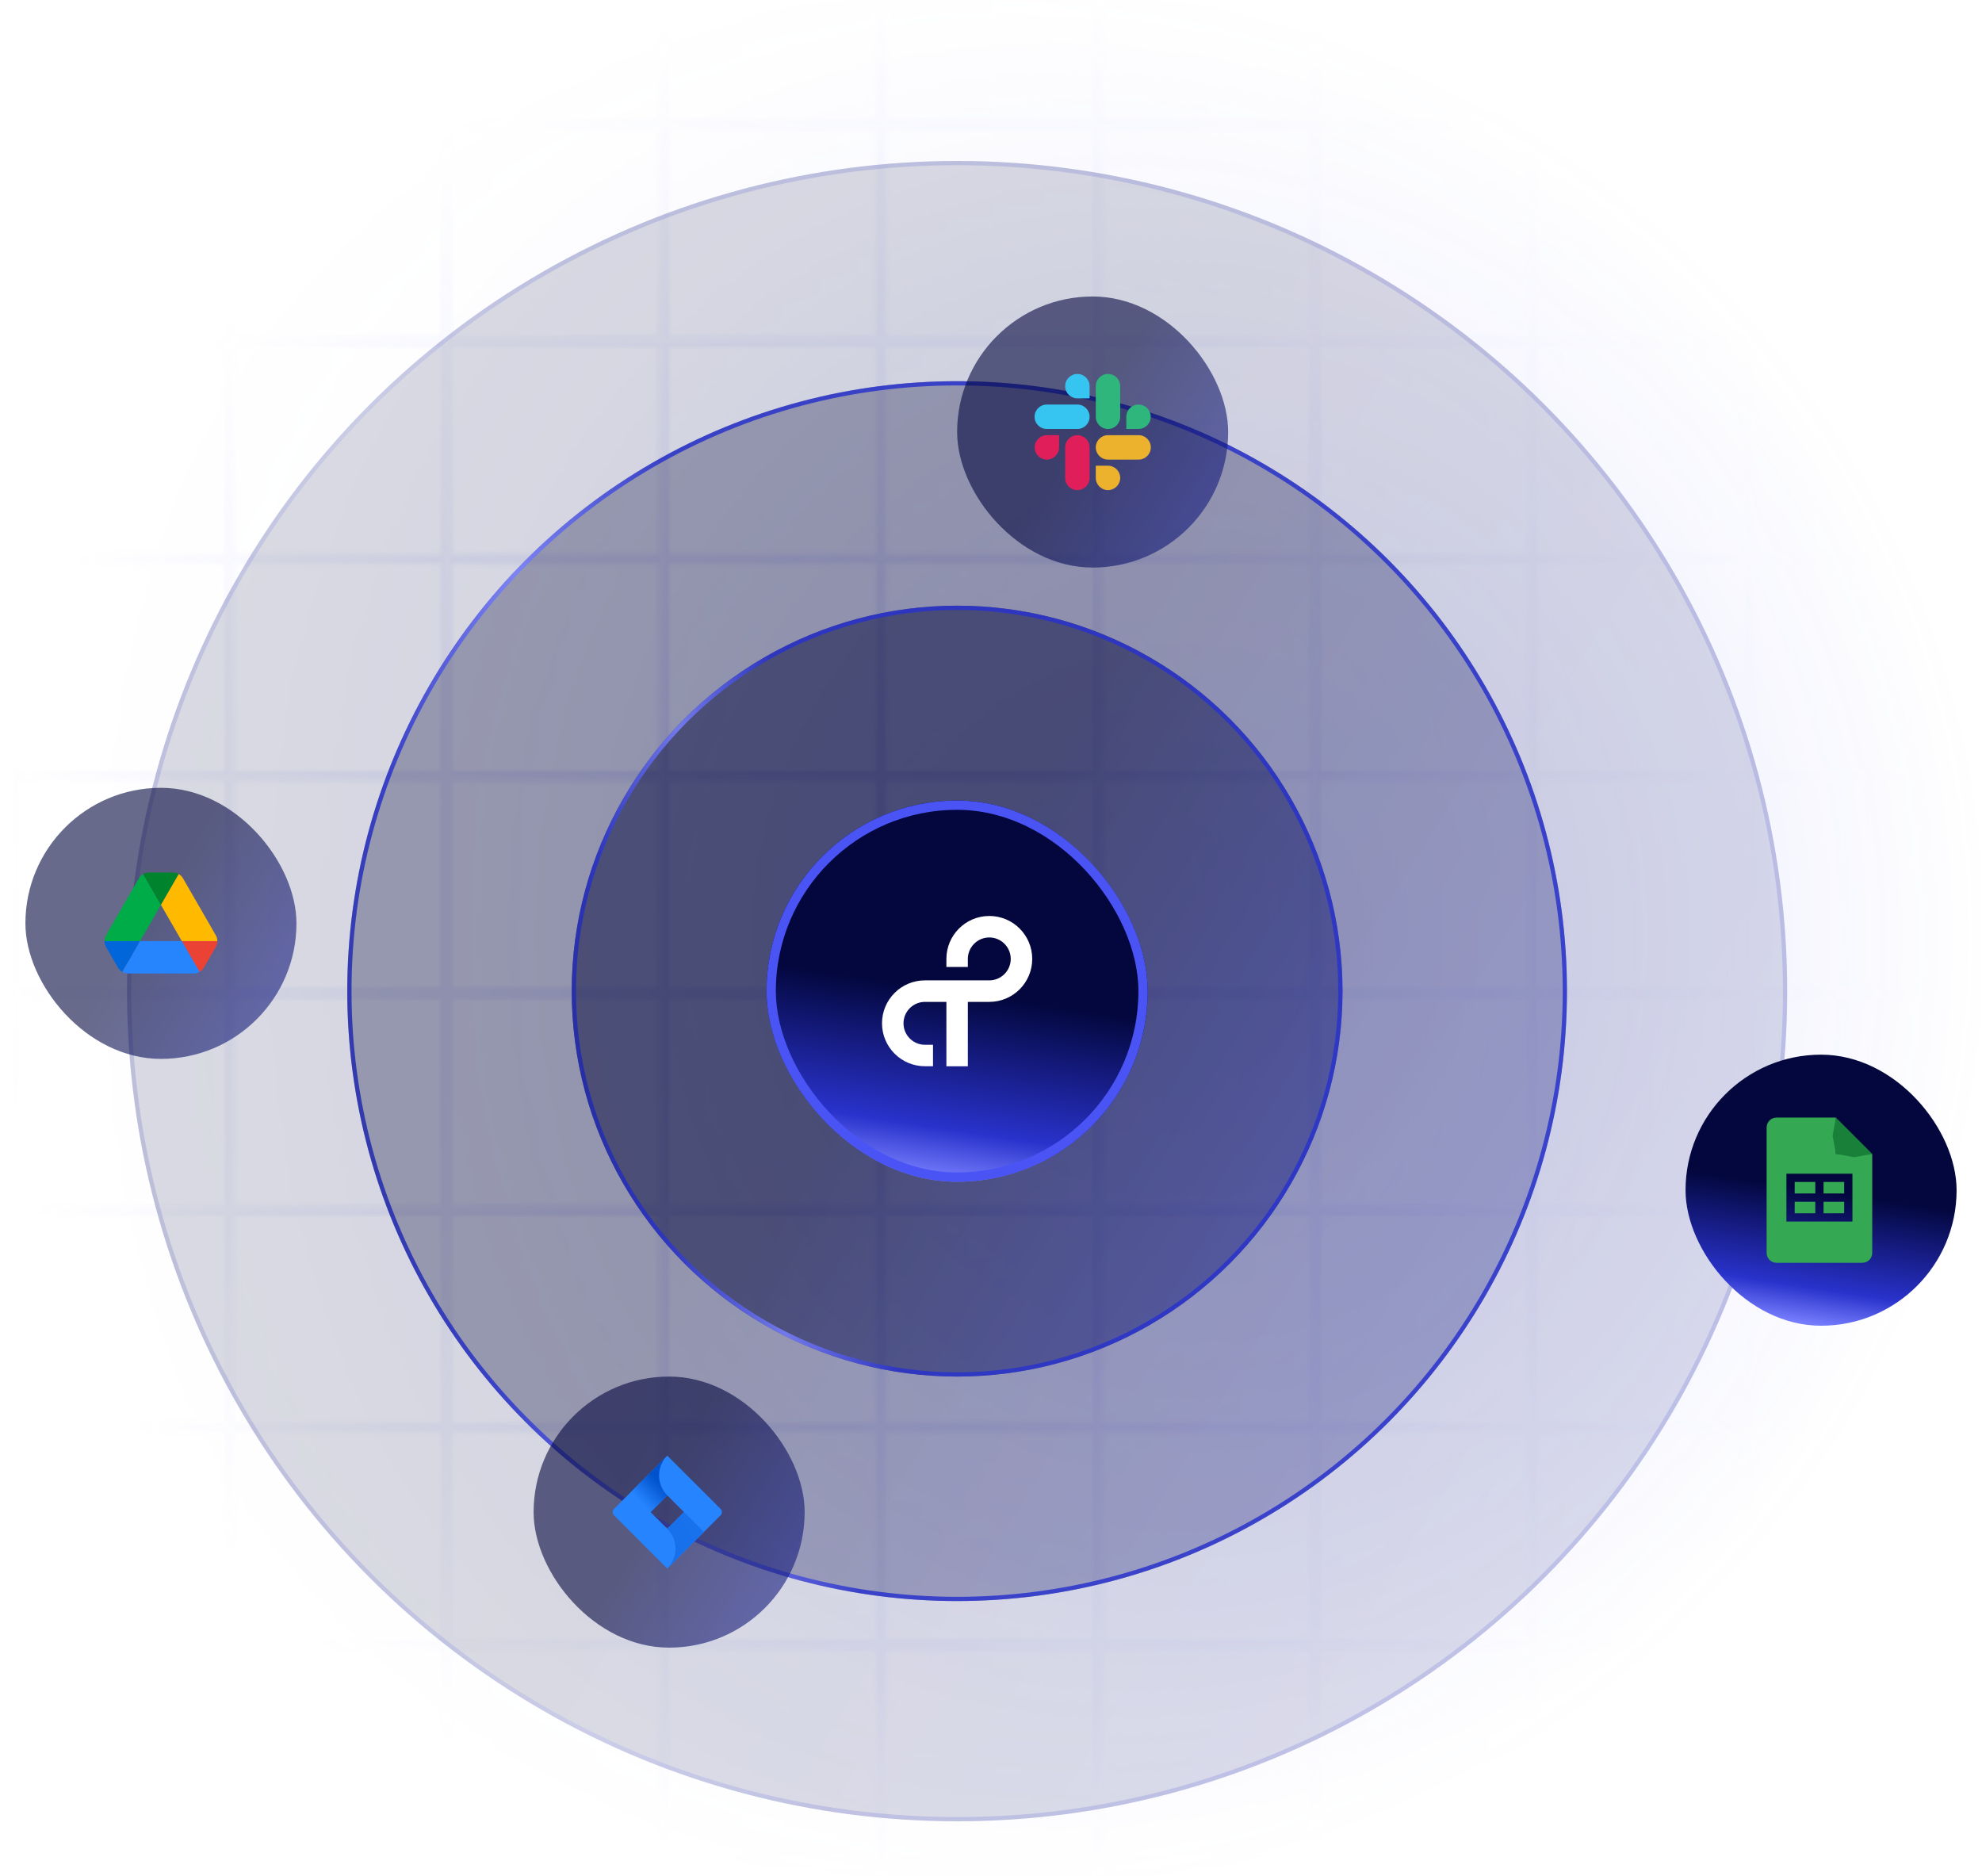 <svg xmlns="http://www.w3.org/2000/svg" fill="none" viewBox="0 0 468 443" height="443" width="468">
<g opacity="0.25">
<mask height="617" width="468" y="-74" x="0" maskUnits="userSpaceOnUse" style="mask-type:alpha" id="mask0_1386_11141">
<rect fill="url(#paint0_linear_1386_11141)" height="468" width="468"></rect>
<rect stroke-width="1.237" stroke="#4A54F5" transform="matrix(-4.37114e-08 1 1 4.37114e-08 413.111 -21.881)" height="50.039" width="50.037" y="0.619" x="0.619"></rect>
<rect stroke-width="1.237" stroke="#4A54F5" transform="matrix(-4.37114e-08 1 1 4.37114e-08 413.112 29.393)" height="50.039" width="50.037" y="0.619" x="0.619"></rect>
<rect stroke-width="1.237" stroke="#4A54F5" transform="matrix(-4.37114e-08 1 1 4.37114e-08 413.112 80.668)" height="50.039" width="50.037" y="0.619" x="0.619"></rect>
<rect stroke-width="1.237" stroke="#4A54F5" transform="matrix(-4.37114e-08 1 1 4.37114e-08 413.111 131.942)" height="50.039" width="50.037" y="0.619" x="0.619"></rect>
<rect stroke-width="1.237" stroke="#4A54F5" transform="matrix(-4.37114e-08 1 1 4.37114e-08 413.111 183.216)" height="50.039" width="50.037" y="0.619" x="0.619"></rect>
<rect stroke-width="1.237" stroke="#4A54F5" transform="matrix(-4.37114e-08 1 1 4.37114e-08 413.112 234.491)" height="50.039" width="50.037" y="0.619" x="0.619"></rect>
<rect stroke-width="1.237" stroke="#4A54F5" transform="matrix(-4.37114e-08 1 1 4.37114e-08 413.111 285.765)" height="50.039" width="50.037" y="0.619" x="0.619"></rect>
<rect stroke-width="1.237" stroke="#4A54F5" transform="matrix(-4.37114e-08 1 1 4.37114e-08 413.111 337.039)" height="50.039" width="50.037" y="0.619" x="0.619"></rect>
<rect stroke-width="1.237" stroke="#4A54F5" transform="matrix(-4.37114e-08 1 1 4.37114e-08 413.112 388.314)" height="50.039" width="50.037" y="0.619" x="0.619"></rect>
<rect stroke-width="1.237" stroke="#4A54F5" transform="matrix(-4.37114e-08 1 1 4.37114e-08 413.111 439.588)" height="50.039" width="50.037" y="0.619" x="0.619"></rect>
<rect stroke-width="1.237" stroke="#4A54F5" transform="matrix(-4.37114e-08 1 1 4.37114e-08 361.836 -21.881)" height="50.039" width="50.037" y="0.619" x="0.619"></rect>
<rect stroke-width="1.237" stroke="#4A54F5" transform="matrix(-4.37114e-08 1 1 4.37114e-08 361.836 29.393)" height="50.039" width="50.037" y="0.619" x="0.619"></rect>
<rect stroke-width="1.237" stroke="#4A54F5" transform="matrix(-4.37114e-08 1 1 4.37114e-08 361.836 80.668)" height="50.039" width="50.037" y="0.619" x="0.619"></rect>
<rect stroke-width="1.237" stroke="#4A54F5" transform="matrix(-4.37114e-08 1 1 4.37114e-08 361.836 131.942)" height="50.039" width="50.037" y="0.619" x="0.619"></rect>
<rect stroke-width="1.237" stroke="#4A54F5" transform="matrix(-4.37114e-08 1 1 4.37114e-08 361.836 183.216)" height="50.039" width="50.037" y="0.619" x="0.619"></rect>
<rect stroke-width="1.237" stroke="#4A54F5" transform="matrix(-4.37114e-08 1 1 4.37114e-08 361.836 234.491)" height="50.039" width="50.037" y="0.619" x="0.619"></rect>
<rect stroke-width="1.237" stroke="#4A54F5" transform="matrix(-4.37114e-08 1 1 4.37114e-08 361.836 285.765)" height="50.039" width="50.037" y="0.619" x="0.619"></rect>
<rect stroke-width="1.237" stroke="#4A54F5" transform="matrix(-4.37114e-08 1 1 4.37114e-08 361.836 337.039)" height="50.039" width="50.037" y="0.619" x="0.619"></rect>
<rect stroke-width="1.237" stroke="#4A54F5" transform="matrix(-4.37114e-08 1 1 4.37114e-08 361.836 388.314)" height="50.039" width="50.037" y="0.619" x="0.619"></rect>
<rect stroke-width="1.237" stroke="#4A54F5" transform="matrix(-4.37114e-08 1 1 4.37114e-08 361.836 439.588)" height="50.039" width="50.037" y="0.619" x="0.619"></rect>
<rect stroke-width="1.237" stroke="#4A54F5" transform="matrix(-4.37114e-08 1 1 4.37114e-08 310.56 -21.881)" height="50.039" width="50.037" y="0.619" x="0.619"></rect>
<rect stroke-width="1.237" stroke="#4A54F5" transform="matrix(-4.37114e-08 1 1 4.37114e-08 310.56 29.393)" height="50.039" width="50.037" y="0.619" x="0.619"></rect>
<rect stroke-width="1.237" stroke="#4A54F5" transform="matrix(-4.37114e-08 1 1 4.37114e-08 310.56 80.668)" height="50.039" width="50.037" y="0.619" x="0.619"></rect>
<rect stroke-width="1.237" stroke="#4A54F5" transform="matrix(-4.37114e-08 1 1 4.37114e-08 310.56 131.942)" height="50.039" width="50.037" y="0.619" x="0.619"></rect>
<rect stroke-width="1.237" stroke="#4A54F5" transform="matrix(-4.37114e-08 1 1 4.37114e-08 310.56 183.216)" height="50.039" width="50.037" y="0.619" x="0.619"></rect>
<rect stroke-width="1.237" stroke="#4A54F5" transform="matrix(-4.37114e-08 1 1 4.37114e-08 310.56 234.491)" height="50.039" width="50.037" y="0.619" x="0.619"></rect>
<rect stroke-width="1.237" stroke="#4A54F5" transform="matrix(-4.37114e-08 1 1 4.37114e-08 310.56 285.765)" height="50.039" width="50.037" y="0.619" x="0.619"></rect>
<rect stroke-width="1.237" stroke="#4A54F5" transform="matrix(-4.37114e-08 1 1 4.37114e-08 310.56 337.039)" height="50.039" width="50.037" y="0.619" x="0.619"></rect>
<rect stroke-width="1.237" stroke="#4A54F5" transform="matrix(-4.37114e-08 1 1 4.37114e-08 310.56 388.314)" height="50.039" width="50.037" y="0.619" x="0.619"></rect>
<rect stroke-width="1.237" stroke="#4A54F5" transform="matrix(-4.37114e-08 1 1 4.37114e-08 310.56 439.588)" height="50.039" width="50.037" y="0.619" x="0.619"></rect>
<rect stroke-width="1.237" stroke="#4A54F5" transform="matrix(-4.37114e-08 1 1 4.37114e-08 259.284 -21.881)" height="50.039" width="50.037" y="0.619" x="0.619"></rect>
<rect stroke-width="1.237" stroke="#4A54F5" transform="matrix(-4.37114e-08 1 1 4.37114e-08 259.284 29.393)" height="50.039" width="50.037" y="0.619" x="0.619"></rect>
<rect stroke-width="1.237" stroke="#4A54F5" transform="matrix(-4.37114e-08 1 1 4.37114e-08 259.284 80.668)" height="50.039" width="50.037" y="0.619" x="0.619"></rect>
<rect stroke-width="1.237" stroke="#4A54F5" transform="matrix(-4.37114e-08 1 1 4.37114e-08 259.284 131.942)" height="50.039" width="50.037" y="0.619" x="0.619"></rect>
<rect stroke-width="1.237" stroke="#4A54F5" transform="matrix(-4.37114e-08 1 1 4.37114e-08 259.284 183.216)" height="50.039" width="50.037" y="0.619" x="0.619"></rect>
<rect stroke-width="1.237" stroke="#4A54F5" transform="matrix(-4.37114e-08 1 1 4.37114e-08 259.284 234.491)" height="50.039" width="50.037" y="0.619" x="0.619"></rect>
<rect stroke-width="1.237" stroke="#4A54F5" transform="matrix(-4.37114e-08 1 1 4.37114e-08 259.284 285.765)" height="50.039" width="50.037" y="0.619" x="0.619"></rect>
<rect stroke-width="1.237" stroke="#4A54F5" transform="matrix(-4.37114e-08 1 1 4.37114e-08 259.284 337.039)" height="50.039" width="50.037" y="0.619" x="0.619"></rect>
<rect stroke-width="1.237" stroke="#4A54F5" transform="matrix(-4.37114e-08 1 1 4.37114e-08 259.284 388.314)" height="50.039" width="50.037" y="0.619" x="0.619"></rect>
<rect stroke-width="1.237" stroke="#4A54F5" transform="matrix(-4.37114e-08 1 1 4.37114e-08 259.284 439.588)" height="50.039" width="50.037" y="0.619" x="0.619"></rect>
<rect stroke-width="1.237" stroke="#4A54F5" transform="matrix(-4.37114e-08 1 1 4.37114e-08 208.008 -21.881)" height="50.039" width="50.037" y="0.619" x="0.619"></rect>
<rect stroke-width="1.237" stroke="#4A54F5" transform="matrix(-4.37114e-08 1 1 4.37114e-08 208.008 29.393)" height="50.039" width="50.037" y="0.619" x="0.619"></rect>
<rect stroke-width="1.237" stroke="#4A54F5" transform="matrix(-4.37114e-08 1 1 4.37114e-08 208.008 80.668)" height="50.039" width="50.037" y="0.619" x="0.619"></rect>
<rect stroke-width="1.237" stroke="#4A54F5" transform="matrix(-4.37114e-08 1 1 4.37114e-08 208.008 131.942)" height="50.039" width="50.037" y="0.619" x="0.619"></rect>
<rect stroke-width="1.237" stroke="#4A54F5" transform="matrix(-4.37114e-08 1 1 4.37114e-08 208.008 183.216)" height="50.039" width="50.037" y="0.619" x="0.619"></rect>
<rect stroke-width="1.237" stroke="#4A54F5" transform="matrix(-4.37114e-08 1 1 4.37114e-08 208.008 234.491)" height="50.039" width="50.037" y="0.619" x="0.619"></rect>
<rect stroke-width="1.237" stroke="#4A54F5" transform="matrix(-4.37114e-08 1 1 4.37114e-08 208.008 285.765)" height="50.039" width="50.037" y="0.619" x="0.619"></rect>
<rect stroke-width="1.237" stroke="#4A54F5" transform="matrix(-4.37114e-08 1 1 4.37114e-08 208.008 337.039)" height="50.039" width="50.037" y="0.619" x="0.619"></rect>
<rect stroke-width="1.237" stroke="#4A54F5" transform="matrix(-4.37114e-08 1 1 4.37114e-08 208.008 388.314)" height="50.039" width="50.037" y="0.619" x="0.619"></rect>
<rect stroke-width="1.237" stroke="#4A54F5" transform="matrix(-4.37114e-08 1 1 4.37114e-08 208.008 439.588)" height="50.039" width="50.037" y="0.619" x="0.619"></rect>
<rect stroke-width="1.237" stroke="#4A54F5" transform="matrix(-4.37114e-08 1 1 4.37114e-08 156.732 -21.881)" height="50.039" width="50.037" y="0.619" x="0.619"></rect>
<rect stroke-width="1.237" stroke="#4A54F5" transform="matrix(-4.37114e-08 1 1 4.37114e-08 156.732 29.393)" height="50.039" width="50.037" y="0.619" x="0.619"></rect>
<rect stroke-width="1.237" stroke="#4A54F5" transform="matrix(-4.37114e-08 1 1 4.37114e-08 156.732 80.668)" height="50.039" width="50.037" y="0.619" x="0.619"></rect>
<rect stroke-width="1.237" stroke="#4A54F5" transform="matrix(-4.37114e-08 1 1 4.37114e-08 156.732 131.942)" height="50.039" width="50.037" y="0.619" x="0.619"></rect>
<rect stroke-width="1.237" stroke="#4A54F5" transform="matrix(-4.37114e-08 1 1 4.37114e-08 156.732 183.216)" height="50.039" width="50.037" y="0.619" x="0.619"></rect>
<rect stroke-width="1.237" stroke="#4A54F5" transform="matrix(-4.37114e-08 1 1 4.37114e-08 156.732 234.491)" height="50.039" width="50.037" y="0.619" x="0.619"></rect>
<rect stroke-width="1.237" stroke="#4A54F5" transform="matrix(-4.37114e-08 1 1 4.37114e-08 156.732 285.765)" height="50.039" width="50.037" y="0.619" x="0.619"></rect>
<rect stroke-width="1.237" stroke="#4A54F5" transform="matrix(-4.37114e-08 1 1 4.37114e-08 156.732 337.039)" height="50.039" width="50.037" y="0.619" x="0.619"></rect>
<rect stroke-width="1.237" stroke="#4A54F5" transform="matrix(-4.37114e-08 1 1 4.37114e-08 156.732 388.314)" height="50.039" width="50.037" y="0.619" x="0.619"></rect>
<rect stroke-width="1.237" stroke="#4A54F5" transform="matrix(-4.37114e-08 1 1 4.37114e-08 156.732 439.588)" height="50.039" width="50.037" y="0.619" x="0.619"></rect>
<rect stroke-width="1.237" stroke="#4A54F5" transform="matrix(-4.37114e-08 1 1 4.37114e-08 105.456 -21.881)" height="50.039" width="50.037" y="0.619" x="0.619"></rect>
<rect stroke-width="1.237" stroke="#4A54F5" transform="matrix(-4.37114e-08 1 1 4.37114e-08 105.456 29.393)" height="50.039" width="50.037" y="0.619" x="0.619"></rect>
<rect stroke-width="1.237" stroke="#4A54F5" transform="matrix(-4.37114e-08 1 1 4.37114e-08 105.456 80.667)" height="50.039" width="50.037" y="0.619" x="0.619"></rect>
<rect stroke-width="1.237" stroke="#4A54F5" transform="matrix(-4.37114e-08 1 1 4.37114e-08 105.456 131.942)" height="50.039" width="50.037" y="0.619" x="0.619"></rect>
<rect stroke-width="1.237" stroke="#4A54F5" transform="matrix(-4.37114e-08 1 1 4.37114e-08 105.456 183.216)" height="50.039" width="50.037" y="0.619" x="0.619"></rect>
<rect stroke-width="1.237" stroke="#4A54F5" transform="matrix(-4.37114e-08 1 1 4.37114e-08 105.456 234.491)" height="50.039" width="50.037" y="0.619" x="0.619"></rect>
<rect stroke-width="1.237" stroke="#4A54F5" transform="matrix(-4.37114e-08 1 1 4.37114e-08 105.456 285.765)" height="50.039" width="50.037" y="0.619" x="0.619"></rect>
<rect stroke-width="1.237" stroke="#4A54F5" transform="matrix(-4.37114e-08 1 1 4.37114e-08 105.456 337.039)" height="50.039" width="50.037" y="0.619" x="0.619"></rect>
<rect stroke-width="1.237" stroke="#4A54F5" transform="matrix(-4.37114e-08 1 1 4.37114e-08 105.456 388.314)" height="50.039" width="50.037" y="0.619" x="0.619"></rect>
<rect stroke-width="1.237" stroke="#4A54F5" transform="matrix(-4.37114e-08 1 1 4.37114e-08 105.456 439.588)" height="50.039" width="50.037" y="0.619" x="0.619"></rect>
<rect stroke-width="1.237" stroke="#4A54F5" transform="matrix(-4.37114e-08 1 1 4.37114e-08 54.181 -21.881)" height="50.039" width="50.037" y="0.619" x="0.619"></rect>
<rect stroke-width="1.237" stroke="#4A54F5" transform="matrix(-4.37114e-08 1 1 4.37114e-08 54.18 29.393)" height="50.039" width="50.037" y="0.619" x="0.619"></rect>
<rect stroke-width="1.237" stroke="#4A54F5" transform="matrix(-4.37114e-08 1 1 4.37114e-08 54.18 80.668)" height="50.039" width="50.037" y="0.619" x="0.619"></rect>
<rect stroke-width="1.237" stroke="#4A54F5" transform="matrix(-4.37114e-08 1 1 4.37114e-08 54.181 131.942)" height="50.039" width="50.037" y="0.619" x="0.619"></rect>
<rect stroke-width="1.237" stroke="#4A54F5" transform="matrix(-4.37114e-08 1 1 4.37114e-08 54.181 183.216)" height="50.039" width="50.037" y="0.619" x="0.619"></rect>
<rect stroke-width="1.237" stroke="#4A54F5" transform="matrix(-4.37114e-08 1 1 4.37114e-08 54.18 234.491)" height="50.039" width="50.037" y="0.619" x="0.619"></rect>
<rect stroke-width="1.237" stroke="#4A54F5" transform="matrix(-4.37114e-08 1 1 4.37114e-08 54.181 285.765)" height="50.039" width="50.037" y="0.619" x="0.619"></rect>
<rect stroke-width="1.237" stroke="#4A54F5" transform="matrix(-4.37114e-08 1 1 4.37114e-08 54.181 337.039)" height="50.039" width="50.037" y="0.619" x="0.619"></rect>
<rect stroke-width="1.237" stroke="#4A54F5" transform="matrix(-4.37114e-08 1 1 4.37114e-08 54.18 388.314)" height="50.039" width="50.037" y="0.619" x="0.619"></rect>
<rect stroke-width="1.237" stroke="#4A54F5" transform="matrix(-4.37114e-08 1 1 4.37114e-08 54.181 439.588)" height="50.039" width="50.037" y="0.619" x="0.619"></rect>
<rect stroke-width="1.237" stroke="#4A54F5" transform="matrix(-4.37114e-08 1 1 4.37114e-08 2.904 -21.881)" height="50.039" width="50.037" y="0.619" x="0.619"></rect>
<rect stroke-width="1.237" stroke="#4A54F5" transform="matrix(-4.37114e-08 1 1 4.37114e-08 2.904 29.393)" height="50.039" width="50.037" y="0.619" x="0.619"></rect>
<rect stroke-width="1.237" stroke="#4A54F5" transform="matrix(-4.37114e-08 1 1 4.37114e-08 2.904 80.668)" height="50.039" width="50.037" y="0.619" x="0.619"></rect>
<rect stroke-width="1.237" stroke="#4A54F5" transform="matrix(-4.37114e-08 1 1 4.37114e-08 2.904 131.942)" height="50.039" width="50.037" y="0.619" x="0.619"></rect>
<rect stroke-width="1.237" stroke="#4A54F5" transform="matrix(-4.37114e-08 1 1 4.37114e-08 2.904 183.216)" height="50.039" width="50.037" y="0.619" x="0.619"></rect>
<rect stroke-width="1.237" stroke="#4A54F5" transform="matrix(-4.37114e-08 1 1 4.37114e-08 2.904 234.491)" height="50.039" width="50.037" y="0.619" x="0.619"></rect>
<rect stroke-width="1.237" stroke="#4A54F5" transform="matrix(-4.37114e-08 1 1 4.37114e-08 2.904 285.765)" height="50.039" width="50.037" y="0.619" x="0.619"></rect>
<rect stroke-width="1.237" stroke="#4A54F5" transform="matrix(-4.37114e-08 1 1 4.37114e-08 2.904 337.039)" height="50.039" width="50.037" y="0.619" x="0.619"></rect>
<rect stroke-width="1.237" stroke="#4A54F5" transform="matrix(-4.37114e-08 1 1 4.37114e-08 2.904 388.314)" height="50.039" width="50.037" y="0.619" x="0.619"></rect>
<rect stroke-width="1.237" stroke="#4A54F5" transform="matrix(-4.37114e-08 1 1 4.37114e-08 2.904 439.588)" height="50.039" width="50.037" y="0.619" x="0.619"></rect>
</mask>
<g mask="url(#mask0_1386_11141)">
<rect fill="url(#paint1_radial_1386_11141)" height="443" width="468"></rect>
</g>
</g>
<circle fill-opacity="0.15" fill="url(#paint2_linear_1386_11141)" r="196" cy="234" cx="226"></circle>
<circle stroke-opacity="0.15" stroke="url(#paint3_linear_1386_11141)" r="195.5" cy="234" cx="226"></circle>
<circle fill-opacity="0.3" fill="url(#paint4_linear_1386_11141)" r="144" cy="234" cx="226"></circle>
<circle stroke-opacity="0.85" stroke="url(#paint5_linear_1386_11141)" r="143.5" cy="234" cx="226"></circle>
<circle fill-opacity="0.5" fill="url(#paint6_linear_1386_11141)" r="91" cy="234" cx="226"></circle>
<circle stroke-opacity="0.85" stroke="url(#paint7_linear_1386_11141)" r="90.5" cy="234" cx="226"></circle>
<g filter="url(#filter0_d_1386_11141)">
<rect fill="url(#paint8_linear_1386_11141)" rx="45" height="90" width="90" y="189" x="181"></rect>
<rect stroke-width="2.194" stroke="#4A54F5" rx="43.903" height="87.806" width="87.806" y="190.097" x="182.097"></rect>
<path fill="white" d="M233.605 216.257C228.007 216.257 223.468 220.796 223.468 226.395V228.298H228.532V226.395C228.532 223.604 230.806 221.33 233.597 221.33C236.388 221.33 238.661 223.604 238.661 226.395C238.661 229.185 236.388 231.459 233.597 231.459H218.403C212.805 231.459 208.266 235.998 208.266 241.597C208.266 247.195 212.805 251.734 218.403 251.734H220.307V246.67H218.403C215.613 246.67 213.339 244.396 213.339 241.605C213.339 238.815 215.613 236.541 218.403 236.541H223.468V251.743H228.532V236.541H233.597C239.195 236.541 243.735 232.002 243.735 226.403C243.735 220.805 239.204 216.257 233.605 216.257Z"></path>
</g>
<g filter="url(#filter1_i_1386_11141)">
<rect fill-opacity="0.6" fill="url(#paint9_linear_1386_11141)" rx="32" height="64" width="64" y="70" x="226"></rect>
<path fill="#E01E5A" d="M250.073 105.625C250.073 107.219 248.784 108.508 247.19 108.508C245.596 108.508 244.308 107.219 244.308 105.625C244.308 104.031 245.596 102.743 247.19 102.743H250.073V105.625ZM251.514 105.625C251.514 104.031 252.803 102.743 254.397 102.743C255.991 102.743 257.279 104.031 257.279 105.625V112.832C257.279 114.426 255.991 115.714 254.397 115.714C252.803 115.714 251.514 114.426 251.514 112.832V105.625Z"></path>
<path fill="#36C5F0" d="M254.397 94.051C252.803 94.051 251.515 92.763 251.515 91.168C251.515 89.574 252.803 88.286 254.397 88.286C255.991 88.286 257.28 89.574 257.28 91.168V94.051H254.397ZM254.397 95.514C255.991 95.514 257.28 96.803 257.28 98.397C257.28 99.991 255.991 101.279 254.397 101.279H247.169C245.575 101.279 244.286 99.991 244.286 98.397C244.286 96.803 245.575 95.514 247.169 95.514H254.397Z"></path>
<path fill="#2EB67D" d="M265.949 98.397C265.949 96.803 267.237 95.514 268.831 95.514C270.426 95.514 271.714 96.803 271.714 98.397C271.714 99.991 270.426 101.279 268.831 101.279H265.949V98.397ZM264.507 98.397C264.507 99.991 263.219 101.279 261.625 101.279C260.031 101.279 258.742 99.991 258.742 98.397V91.168C258.742 89.574 260.031 88.286 261.625 88.286C263.219 88.286 264.507 89.574 264.507 91.168V98.397V98.397Z"></path>
<path fill="#ECB22E" d="M261.625 109.949C263.219 109.949 264.507 111.238 264.507 112.832C264.507 114.426 263.219 115.714 261.625 115.714C260.031 115.714 258.742 114.426 258.742 112.832V109.949H261.625ZM261.625 108.508C260.031 108.508 258.742 107.219 258.742 105.625C258.742 104.031 260.031 102.743 261.625 102.743H268.853C270.447 102.743 271.736 104.031 271.736 105.625C271.736 107.219 270.447 108.508 268.853 108.508H261.625Z"></path>
</g>
<g filter="url(#filter2_i_1386_11141)">
<rect fill-opacity="0.6" fill="url(#paint10_linear_1386_11141)" rx="32" height="64" width="64" y="325" x="126"></rect>
<path fill="#2684FF" d="M170.15 356.254L158.675 344.779L157.563 343.667L148.925 352.304L144.976 356.254C144.778 356.452 144.667 356.72 144.667 357C144.667 357.28 144.778 357.548 144.976 357.746L152.867 365.638L157.563 370.333L166.201 361.696L166.334 361.562L170.15 357.746C170.348 357.548 170.459 357.28 170.459 357C170.459 356.72 170.348 356.452 170.15 356.254V356.254ZM157.563 360.942L153.621 357L157.563 353.058L161.505 357L157.563 360.942Z"></path>
<path fill="url(#paint11_linear_1386_11141)" d="M157.563 353.058C156.323 351.818 155.624 350.137 155.619 348.384C155.613 346.63 156.302 344.946 157.534 343.698L148.907 352.322L153.603 357.018L157.563 353.058Z"></path>
<path fill="url(#paint12_linear_1386_11141)" d="M161.515 356.989L157.562 360.942C158.179 361.559 158.669 362.291 159.003 363.096C159.336 363.902 159.508 364.766 159.508 365.638C159.508 366.51 159.336 367.373 159.003 368.179C158.669 368.985 158.179 369.717 157.562 370.333V370.333L166.211 361.685L161.515 356.989Z"></path>
</g>
<g filter="url(#filter3_i_1386_11141)">
<rect fill="url(#paint13_linear_1386_11141)" rx="32" height="64" width="64" y="249" x="398"></rect>
<path fill="#34A853" d="M433.508 263.857V272.428H442.079V295.805C442.079 297.097 441.033 298.143 439.741 298.143H419.481C418.19 298.143 417.144 297.097 417.144 295.805V266.195C417.144 264.904 418.19 263.857 419.481 263.857H433.508ZM421.819 288.403H437.404V277.104H421.819V288.403ZM428.638 286.455H423.768V283.727H428.638V286.455ZM435.456 286.455H430.586V283.727H435.456V286.455ZM428.638 281.779H423.768V279.051H428.638V281.779ZM435.456 281.779H430.586V279.051H435.456V281.779Z"></path>
<path fill="#188038" d="M433.507 263.857L442.078 272.429L437.792 273.208L433.507 272.429L432.728 268.143L433.507 263.857Z"></path>
</g>
<g filter="url(#filter4_i_1386_11141)">
<rect fill-opacity="0.6" fill="url(#paint14_linear_1386_11141)" rx="32" height="64" width="64" y="186" x="6"></rect>
<path fill="#0066DA" d="M26.683 226.42L27.859 228.451C28.103 228.879 28.455 229.215 28.867 229.459L33.067 222.189H24.667C24.667 222.663 24.789 223.136 25.034 223.564L26.683 226.42Z"></path>
<path fill="#00AC47" d="M38 213.636L33.8 206.366C33.388 206.611 33.037 206.947 32.792 207.374L25.034 220.815C24.794 221.233 24.667 221.707 24.667 222.189H33.067L38 213.636Z"></path>
<path fill="#EA4335" d="M47.133 229.459C47.546 229.215 47.897 228.879 48.141 228.451L48.63 227.611L50.967 223.564C51.211 223.136 51.333 222.663 51.333 222.189H42.933L44.72 225.702L47.133 229.459Z"></path>
<path fill="#00832D" d="M38.001 213.636L42.201 206.366C41.789 206.122 41.315 206 40.826 206H35.175C34.687 206 34.213 206.137 33.801 206.366L38.001 213.636Z"></path>
<path fill="#2684FC" d="M42.934 222.189H33.067L28.867 229.459C29.28 229.704 29.753 229.826 30.242 229.826H45.759C46.248 229.826 46.721 229.688 47.134 229.459L42.934 222.189Z"></path>
<path fill="#FFBA00" d="M47.087 214.095L43.208 207.374C42.964 206.947 42.612 206.611 42.2 206.366L38 213.636L42.933 222.189H51.318C51.318 221.716 51.196 221.242 50.952 220.815L47.087 214.095Z"></path>
</g>
<defs>
<filter color-interpolation-filters="sRGB" filterUnits="userSpaceOnUse" height="130.898" width="130.898" y="168.551" x="160.551" id="filter0_d_1386_11141">
<feFlood result="BackgroundImageFix" flood-opacity="0"></feFlood>
<feColorMatrix result="hardAlpha" values="0 0 0 0 0 0 0 0 0 0 0 0 0 0 0 0 0 0 127 0" type="matrix" in="SourceAlpha"></feColorMatrix>
<feMorphology result="effect1_dropShadow_1386_11141" in="SourceAlpha" operator="dilate" radius="6.816"></feMorphology>
<feOffset></feOffset>
<feGaussianBlur stdDeviation="6.816"></feGaussianBlur>
<feComposite operator="out" in2="hardAlpha"></feComposite>
<feColorMatrix values="0 0 0 0 0.071 0 0 0 0 0.098 0 0 0 0 0.639 0 0 0 0.75 0" type="matrix"></feColorMatrix>
<feBlend result="effect1_dropShadow_1386_11141" in2="BackgroundImageFix" mode="normal"></feBlend>
<feBlend result="shape" in2="effect1_dropShadow_1386_11141" in="SourceGraphic" mode="normal"></feBlend>
</filter>
<filter color-interpolation-filters="sRGB" filterUnits="userSpaceOnUse" height="64" width="64" y="70" x="226" id="filter1_i_1386_11141">
<feFlood result="BackgroundImageFix" flood-opacity="0"></feFlood>
<feBlend result="shape" in2="BackgroundImageFix" in="SourceGraphic" mode="normal"></feBlend>
<feColorMatrix result="hardAlpha" values="0 0 0 0 0 0 0 0 0 0 0 0 0 0 0 0 0 0 127 0" type="matrix" in="SourceAlpha"></feColorMatrix>
<feOffset></feOffset>
<feGaussianBlur stdDeviation="4"></feGaussianBlur>
<feComposite k3="1" k2="-1" operator="arithmetic" in2="hardAlpha"></feComposite>
<feColorMatrix values="0 0 0 0 1 0 0 0 0 1 0 0 0 0 1 0 0 0 0.26 0" type="matrix"></feColorMatrix>
<feBlend result="effect1_innerShadow_1386_11141" in2="shape" mode="normal"></feBlend>
</filter>
<filter color-interpolation-filters="sRGB" filterUnits="userSpaceOnUse" height="64" width="64" y="325" x="126" id="filter2_i_1386_11141">
<feFlood result="BackgroundImageFix" flood-opacity="0"></feFlood>
<feBlend result="shape" in2="BackgroundImageFix" in="SourceGraphic" mode="normal"></feBlend>
<feColorMatrix result="hardAlpha" values="0 0 0 0 0 0 0 0 0 0 0 0 0 0 0 0 0 0 127 0" type="matrix" in="SourceAlpha"></feColorMatrix>
<feOffset></feOffset>
<feGaussianBlur stdDeviation="6"></feGaussianBlur>
<feComposite k3="1" k2="-1" operator="arithmetic" in2="hardAlpha"></feComposite>
<feColorMatrix values="0 0 0 0 1 0 0 0 0 1 0 0 0 0 1 0 0 0 0.26 0" type="matrix"></feColorMatrix>
<feBlend result="effect1_innerShadow_1386_11141" in2="shape" mode="normal"></feBlend>
</filter>
<filter color-interpolation-filters="sRGB" filterUnits="userSpaceOnUse" height="64" width="64" y="249" x="398" id="filter3_i_1386_11141">
<feFlood result="BackgroundImageFix" flood-opacity="0"></feFlood>
<feBlend result="shape" in2="BackgroundImageFix" in="SourceGraphic" mode="normal"></feBlend>
<feColorMatrix result="hardAlpha" values="0 0 0 0 0 0 0 0 0 0 0 0 0 0 0 0 0 0 127 0" type="matrix" in="SourceAlpha"></feColorMatrix>
<feOffset></feOffset>
<feGaussianBlur stdDeviation="4"></feGaussianBlur>
<feComposite k3="1" k2="-1" operator="arithmetic" in2="hardAlpha"></feComposite>
<feColorMatrix values="0 0 0 0 1 0 0 0 0 1 0 0 0 0 1 0 0 0 0.26 0" type="matrix"></feColorMatrix>
<feBlend result="effect1_innerShadow_1386_11141" in2="shape" mode="normal"></feBlend>
</filter>
<filter color-interpolation-filters="sRGB" filterUnits="userSpaceOnUse" height="64" width="64" y="186" x="6" id="filter4_i_1386_11141">
<feFlood result="BackgroundImageFix" flood-opacity="0"></feFlood>
<feBlend result="shape" in2="BackgroundImageFix" in="SourceGraphic" mode="normal"></feBlend>
<feColorMatrix result="hardAlpha" values="0 0 0 0 0 0 0 0 0 0 0 0 0 0 0 0 0 0 127 0" type="matrix" in="SourceAlpha"></feColorMatrix>
<feOffset></feOffset>
<feGaussianBlur stdDeviation="4"></feGaussianBlur>
<feComposite k3="1" k2="-1" operator="arithmetic" in2="hardAlpha"></feComposite>
<feColorMatrix values="0 0 0 0 1 0 0 0 0 1 0 0 0 0 1 0 0 0 0.26 0" type="matrix"></feColorMatrix>
<feBlend result="effect1_innerShadow_1386_11141" in2="shape" mode="normal"></feBlend>
</filter>
<linearGradient gradientUnits="userSpaceOnUse" y2="234.599" x2="-0.446" y1="234.599" x1="467.554" id="paint0_linear_1386_11141">
<stop stop-color="#4A54F5"></stop>
<stop stop-opacity="0" stop-color="#4A54F5" offset="1"></stop>
</linearGradient>
<radialGradient gradientTransform="translate(234 221) rotate(180) scale(234 229.19)" gradientUnits="userSpaceOnUse" r="1" cy="0" cx="0" id="paint1_radial_1386_11141">
<stop stop-color="#3038C9"></stop>
<stop stop-opacity="0" stop-color="#4A54F5" offset="1"></stop>
</radialGradient>
<linearGradient gradientUnits="userSpaceOnUse" y2="369.626" x2="679.538" y1="119.195" x1="269.152" id="paint2_linear_1386_11141">
<stop stop-color="#03073D"></stop>
<stop stop-color="#2932CB" offset="1"></stop>
</linearGradient>
<linearGradient gradientUnits="userSpaceOnUse" y2="404.019" x2="601.158" y1="515.12" x1="-29.648" id="paint3_linear_1386_11141">
<stop stop-color="#03073D"></stop>
<stop stop-color="#2932CB" offset="0.207"></stop>
<stop stop-color="#7980FF" offset="0.288"></stop>
<stop stop-color="#2932CB" offset="0.37"></stop>
</linearGradient>
<linearGradient gradientUnits="userSpaceOnUse" y2="333.643" x2="559.212" y1="149.654" x1="257.704" id="paint4_linear_1386_11141">
<stop stop-color="#03073D"></stop>
<stop stop-color="#2932CB" offset="1"></stop>
</linearGradient>
<linearGradient gradientUnits="userSpaceOnUse" y2="358.912" x2="501.626" y1="440.537" x1="38.177" id="paint5_linear_1386_11141">
<stop stop-color="#03073D"></stop>
<stop stop-color="#2932CB" offset="0.207"></stop>
<stop stop-color="#7980FF" offset="0.288"></stop>
<stop stop-color="#2932CB" offset="0.37"></stop>
</linearGradient>
<linearGradient gradientUnits="userSpaceOnUse" y2="296.969" x2="436.571" y1="180.698" x1="246.035" id="paint6_linear_1386_11141">
<stop stop-color="#03073D"></stop>
<stop stop-color="#2932CB" offset="1"></stop>
</linearGradient>
<linearGradient gradientUnits="userSpaceOnUse" y2="312.937" x2="400.18" y1="364.52" x1="107.306" id="paint7_linear_1386_11141">
<stop stop-color="#03073D"></stop>
<stop stop-color="#2932CB" offset="0.207"></stop>
<stop stop-color="#7980FF" offset="0.288"></stop>
<stop stop-color="#2932CB" offset="0.37"></stop>
</linearGradient>
<linearGradient gradientUnits="userSpaceOnUse" y2="297.205" x2="208.78" y1="232.762" x1="218.545" id="paint8_linear_1386_11141">
<stop stop-color="#03073D"></stop>
<stop stop-color="#2932CB" offset="0.5"></stop>
<stop stop-color="#7980FF" offset="0.691"></stop>
<stop stop-color="#F9D793" offset="1"></stop>
</linearGradient>
<linearGradient gradientUnits="userSpaceOnUse" y2="124.143" x2="332.047" y1="83.256" x1="265.045" id="paint9_linear_1386_11141">
<stop stop-color="#03073D"></stop>
<stop stop-color="#2932CB" offset="1"></stop>
</linearGradient>
<linearGradient gradientUnits="userSpaceOnUse" y2="379.143" x2="232.047" y1="338.256" x1="165.045" id="paint10_linear_1386_11141">
<stop stop-color="#03073D"></stop>
<stop stop-color="#2932CB" offset="1"></stop>
</linearGradient>
<linearGradient gradientUnits="userSpaceOnUse" y2="354.575" x2="151.354" y1="349.07" x1="156.859" id="paint11_linear_1386_11141">
<stop stop-color="#0052CC" offset="0.18"></stop>
<stop stop-color="#2684FF" offset="1"></stop>
</linearGradient>
<linearGradient gradientUnits="userSpaceOnUse" y2="1038.13" x2="683.081" y1="1161.36" x1="492.946" id="paint12_linear_1386_11141">
<stop stop-color="#0052CC" offset="0.18"></stop>
<stop stop-color="#2684FF" offset="1"></stop>
</linearGradient>
<linearGradient gradientUnits="userSpaceOnUse" y2="325.945" x2="417.755" y1="280.119" x1="424.699" id="paint13_linear_1386_11141">
<stop stop-color="#03073D"></stop>
<stop stop-color="#2932CB" offset="0.5"></stop>
<stop stop-color="#7980FF" offset="0.691"></stop>
<stop stop-color="#F9D793" offset="1"></stop>
</linearGradient>
<linearGradient gradientUnits="userSpaceOnUse" y2="240.143" x2="112.047" y1="199.256" x1="45.045" id="paint14_linear_1386_11141">
<stop stop-color="#03073D"></stop>
<stop stop-color="#2932CB" offset="1"></stop>
</linearGradient>
</defs>
</svg>
